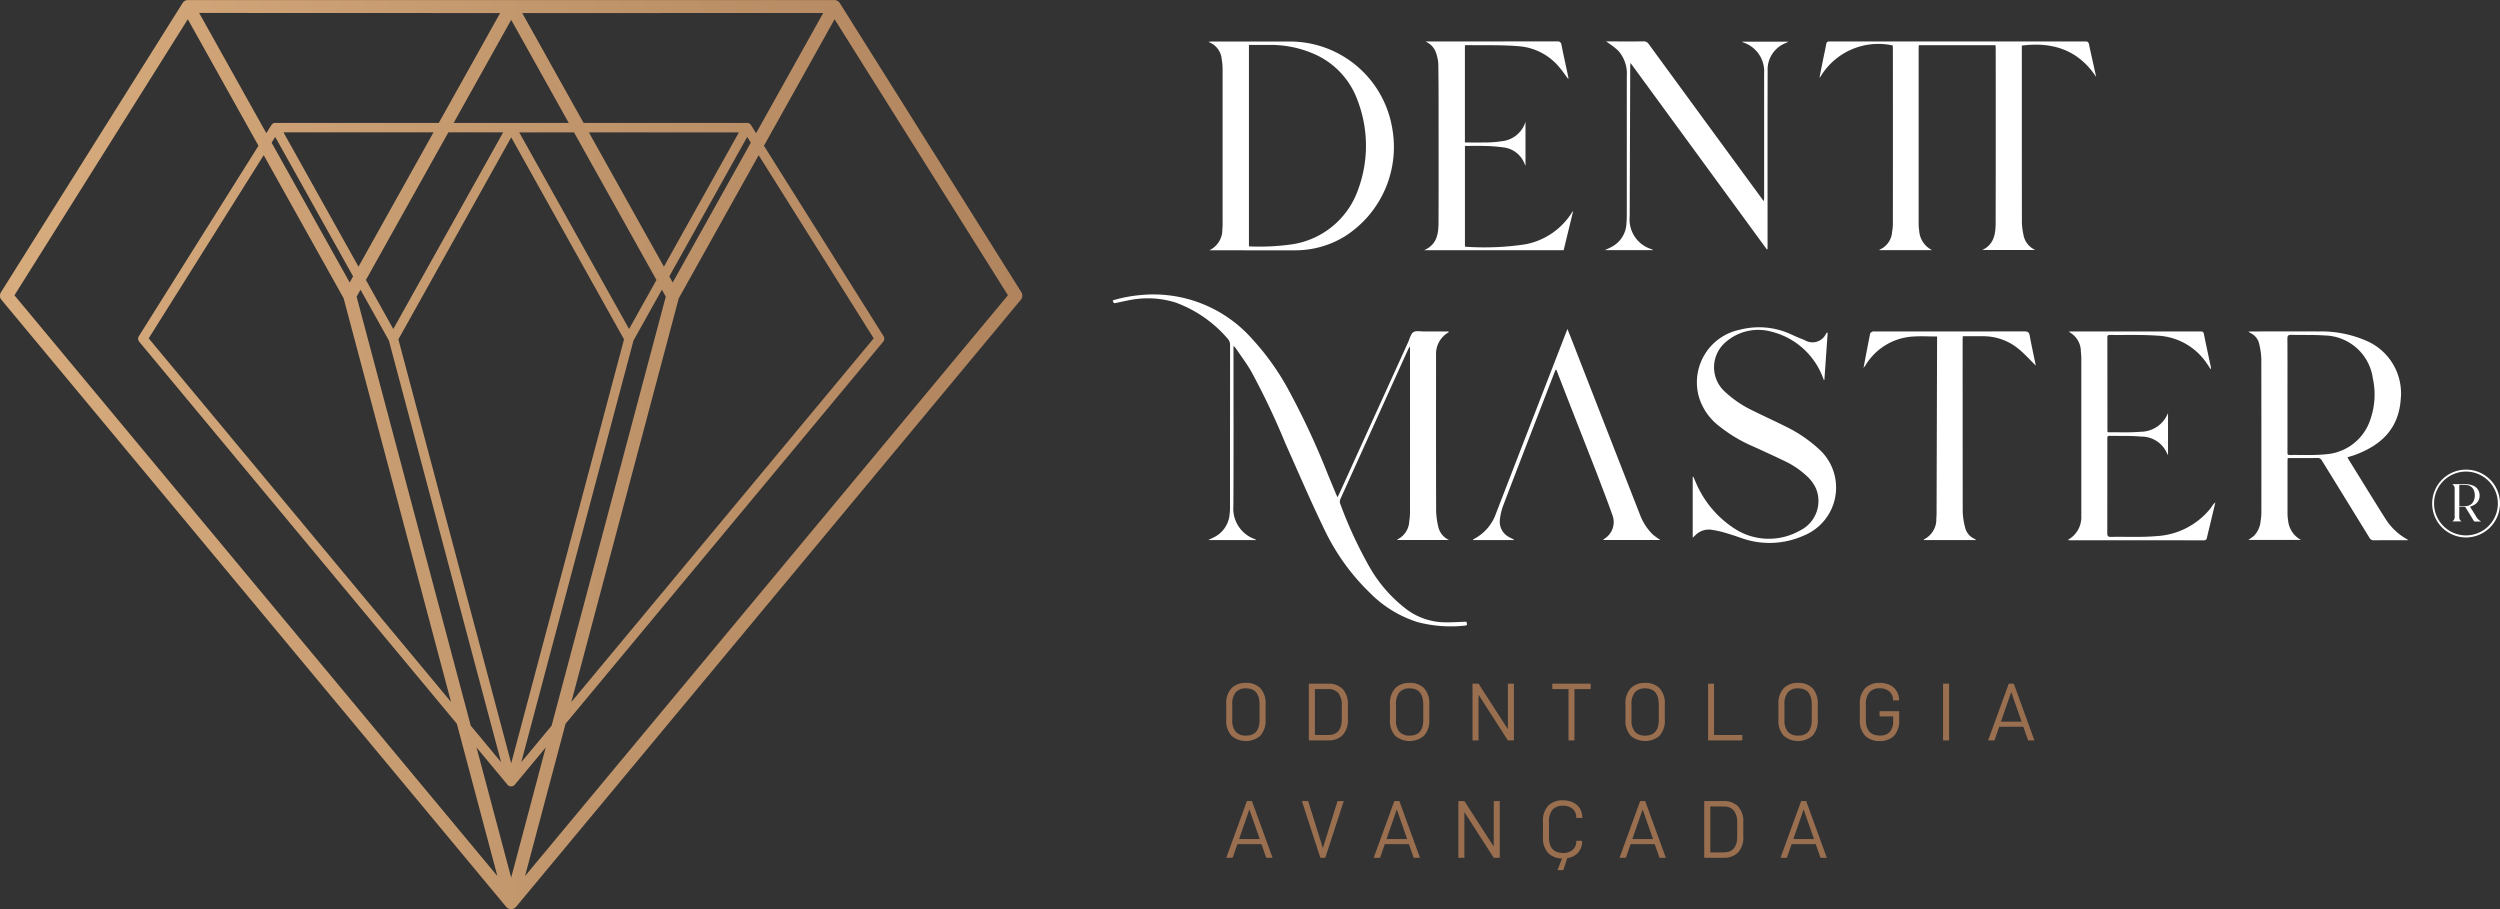 <svg xmlns="http://www.w3.org/2000/svg" xmlns:xlink="http://www.w3.org/1999/xlink" width="252.608" height="91.871" viewBox="0 0 252.608 91.871">
  <rect x="0" y="0" width="252.608" height="91.871" fill="#333333" stroke="none"/>
  <defs>
    <linearGradient id="linear-gradient" y1="0.5" x2="1" y2="0.5" gradientUnits="objectBoundingBox">
      <stop offset="0" stop-color="#e2b786"/>
      <stop offset="1" stop-color="#9d704e"/>
    </linearGradient>
  </defs>
  <g id="logo_dentt-mater-footer" transform="translate(-165.245 -300.455)">
    <g id="Grupo_441" data-name="Grupo 441" transform="translate(165.245 300.456)">
      <path id="Caminho_4653" data-name="Caminho 4653" d="M268.452,329.988,250.1,300.763l-.021-.028-.024-.033c-.011-.014-.023-.026-.035-.039l-.021-.022c-.015-.014-.03-.027-.046-.04l-.017-.014a.609.609,0,0,0-.052-.035l-.018-.011a.523.523,0,0,0-.051-.025l-.026-.012c-.014-.006-.028-.01-.042-.015l-.04-.013-.032-.006-.053-.009-.032,0c-.015,0-.029,0-.044,0H184.255l-.038,0-.042,0-.033.005c-.019,0-.038.007-.057.011l-.007,0a.637.637,0,0,0-.283.163l-.009.009c-.016.016-.031.033-.045.05s-.015.02-.022.03-.015.019-.022.03l-18.355,29.226a.656.656,0,0,0,.051.767l51,61.334.01.01.015.019a.636.636,0,0,0,.079.072h0l.023.015a.679.679,0,0,0,.07.044l0,0,.012,0,.035.015a.584.584,0,0,0,.082.028l.025.008.018,0a.662.662,0,0,0,.127.014h0a.664.664,0,0,0,.127-.014l.018,0,.025-.008a.6.6,0,0,0,.082-.028l.035-.015.012,0,0,0a.66.66,0,0,0,.07-.044c.007-.005.016-.009.022-.015h0a.7.7,0,0,0,.079-.072l.015-.019.011-.01,51-61.334A.656.656,0,0,0,268.452,329.988Zm-20.026-28.222-6.783,12.147-.516-.821-.015-.021-.017-.024c-.008-.01-.017-.019-.026-.028l-.015-.016c-.011-.01-.022-.02-.034-.029l-.013-.01a.442.442,0,0,0-.038-.026l-.013-.008a.391.391,0,0,0-.037-.018l-.019-.009-.031-.01-.029-.009-.024,0-.039-.007-.023,0-.032,0H224.214l-6.2-11.1ZM201.469,327.4l-7.579-13.571h15.158Zm9.08-13.571h5.535l-11.1,19.87-2.767-4.955Zm-9.627,14.552-.345.617-7.89-14.129.365-.581Zm-.957,2.209,10.856,40.795-30.552-36.743,11.623-18.507Zm1.313-.16.394-.705,2.868,5.136,11.338,42.606-3.064-3.685Zm4.221,4.314,11.4-20.412,11.4,20.412-11.4,42.838Zm26.078-6-2.768,4.955-11.1-19.87h5.535Zm-6.829-14.915h15.158L232.327,327.4Zm4.508,21.032,2.868-5.136.394.705-11.536,43.352-3.064,3.685Zm4.575-4.271,8.073-14.455,11.623,18.507-30.551,36.743Zm-.612-1.591-.345-.617,7.87-14.093.365.581Zm-10.506-16.125H211.083l5.815-10.413Zm-6.932-11.1-6.2,11.1H193.075l-.028,0-.03,0-.024,0-.041.008h-.005a.465.465,0,0,0-.206.119l-.006.007a.47.47,0,0,0-.033.037l-.016.022-.016.022-.516.821-6.784-12.147Zm-49.075,28.517L184.222,302.4l7.139,12.782-12.086,19.243a.478.478,0,0,0,.037.56l32.094,38.6,4.095,15.387Zm50.191,58.84-3.5-13.147,3.131,3.766.008.007.011.014a.489.489,0,0,0,.058.053h0l.017.01a.464.464,0,0,0,.051.032l0,0,.009,0,.026.011a.442.442,0,0,0,.06.021l.018.006.014,0a.5.5,0,0,0,.093.01h0a.5.5,0,0,0,.093-.01l.013,0,.019-.006a.449.449,0,0,0,.059-.021l.025-.011.009,0,0,0a.492.492,0,0,0,.051-.032l.016-.01h0a.486.486,0,0,0,.058-.052l.011-.014.008-.007,3.131-3.766Zm1.4-.158,4.095-15.387,32.093-38.6a.478.478,0,0,0,.037-.56l-12.086-19.243,7.139-12.782,17.515,27.888Z" transform="translate(-165.245 -300.456)" fill="url(#linear-gradient)"/>
    </g>
    <g id="Grupo_442" data-name="Grupo 442" transform="translate(289.151 369.46)">
      <path id="Caminho_4654" data-name="Caminho 4654" d="M732.585,620.091V618.6a2.243,2.243,0,0,1,.54-1.666,1.991,1.991,0,0,1,1.454-.528,1.965,1.965,0,0,1,1.442.528,2.254,2.254,0,0,1,.536,1.666v1.487a2.245,2.245,0,0,1-.54,1.666,2.251,2.251,0,0,1-2.9,0A2.256,2.256,0,0,1,732.585,620.091Zm3.365-1.462q0-1.67-1.371-1.67a1.313,1.313,0,0,0-1.039.395,1.9,1.9,0,0,0-.349,1.276v1.5a1.764,1.764,0,0,0,.353,1.222,1.34,1.34,0,0,0,1.035.382q1.371,0,1.371-1.6Z" transform="translate(-732.585 -616.41)" fill="#9a6f50"/>
      <path id="Caminho_4655" data-name="Caminho 4655" d="M772.738,616.752a1.976,1.976,0,0,1,1.45.528,2.254,2.254,0,0,1,.536,1.666v1.346a2.254,2.254,0,0,1-.536,1.666,1.976,1.976,0,0,1-1.45.528h-1.961v-5.734Zm1.371,3.573v-1.354a1.89,1.89,0,0,0-.353-1.272,1.278,1.278,0,0,0-1.01-.4h-1.354v4.637h1.354Q774.109,621.937,774.109,620.325Z" transform="translate(-762.436 -616.677)" fill="#9a6f50"/>
      <path id="Caminho_4656" data-name="Caminho 4656" d="M808.321,620.091V618.6a2.243,2.243,0,0,1,.54-1.666,1.991,1.991,0,0,1,1.454-.528,1.966,1.966,0,0,1,1.442.528,2.254,2.254,0,0,1,.536,1.666v1.487a2.245,2.245,0,0,1-.54,1.666,2.251,2.251,0,0,1-2.9,0A2.256,2.256,0,0,1,808.321,620.091Zm3.365-1.462q0-1.67-1.371-1.67a1.313,1.313,0,0,0-1.039.395,1.9,1.9,0,0,0-.349,1.276v1.5a1.764,1.764,0,0,0,.353,1.222,1.34,1.34,0,0,0,1.035.382q1.371,0,1.371-1.6Z" transform="translate(-791.78 -616.41)" fill="#9a6f50"/>
      <path id="Caminho_4657" data-name="Caminho 4657" d="M850.693,622.486h-.607l-2.966-4.62v4.62h-.607v-5.734h.607l2.966,4.6v-4.6h.607Z" transform="translate(-821.631 -616.677)" fill="#9a6f50"/>
      <path id="Caminho_4658" data-name="Caminho 4658" d="M885.684,617.3v5.185h-.6V617.3h-1.637v-.549h3.872v.549Z" transform="translate(-850.501 -616.677)" fill="#9a6f50"/>
      <path id="Caminho_4659" data-name="Caminho 4659" d="M917.3,620.091V618.6a2.243,2.243,0,0,1,.54-1.666,1.991,1.991,0,0,1,1.454-.528,1.966,1.966,0,0,1,1.442.528,2.255,2.255,0,0,1,.536,1.666v1.487a2.245,2.245,0,0,1-.54,1.666,2.251,2.251,0,0,1-2.9,0A2.256,2.256,0,0,1,917.3,620.091Zm3.366-1.462q0-1.67-1.371-1.67a1.313,1.313,0,0,0-1.039.395,1.9,1.9,0,0,0-.349,1.276v1.5a1.764,1.764,0,0,0,.353,1.222,1.34,1.34,0,0,0,1.035.382q1.371,0,1.371-1.6Z" transform="translate(-876.962 -616.41)" fill="#9a6f50"/>
      <path id="Caminho_4660" data-name="Caminho 4660" d="M956.1,616.752v5.185h2.859v.549H955.5v-5.734Z" transform="translate(-906.813 -616.677)" fill="#9a6f50"/>
      <path id="Caminho_4661" data-name="Caminho 4661" d="M988.059,620.091V618.6a2.244,2.244,0,0,1,.54-1.666,1.991,1.991,0,0,1,1.454-.528,1.965,1.965,0,0,1,1.442.528,2.254,2.254,0,0,1,.536,1.666v1.487a2.245,2.245,0,0,1-.54,1.666,2.251,2.251,0,0,1-2.9,0A2.256,2.256,0,0,1,988.059,620.091Zm3.366-1.462q0-1.67-1.371-1.67a1.313,1.313,0,0,0-1.039.395,1.9,1.9,0,0,0-.349,1.276v1.5a1.764,1.764,0,0,0,.353,1.222,1.339,1.339,0,0,0,1.034.382q1.371,0,1.371-1.6Z" transform="translate(-932.264 -616.41)" fill="#9a6f50"/>
      <path id="Caminho_4662" data-name="Caminho 4662" d="M1025.718,620.091V618.6a2.233,2.233,0,0,1,.544-1.666,2.006,2.006,0,0,1,1.458-.528,2.313,2.313,0,0,1,1.031.216,1.6,1.6,0,0,1,.681.611,1.71,1.71,0,0,1,.241.91v.033h-.607v-.033a1.1,1.1,0,0,0-.361-.868,1.419,1.419,0,0,0-.976-.32,1.34,1.34,0,0,0-1.047.395,1.872,1.872,0,0,0-.358,1.276v1.5q0,1.6,1.413,1.6a1.329,1.329,0,0,0,1-.357,1.6,1.6,0,0,0,.345-1.139v-.44h-1.371v-.524h1.978v.856a2.209,2.209,0,0,1-.532,1.645,1.98,1.98,0,0,1-1.438.515,2.006,2.006,0,0,1-1.458-.527A2.234,2.234,0,0,1,1025.718,620.091Z" transform="translate(-961.698 -616.41)" fill="#9a6f50"/>
      <path id="Caminho_4663" data-name="Caminho 4663" d="M1064.821,616.752v5.734h-.607v-5.734Z" transform="translate(-991.787 -616.677)" fill="#9a6f50"/>
      <path id="Caminho_4664" data-name="Caminho 4664" d="M1086.181,621.106l-.482,1.379h-.64l2.086-5.734h.507l2.086,5.734h-.64l-.482-1.379Zm1.213-3.507-1.039,2.992h2.085Z" transform="translate(-1008.079 -616.677)" fill="#9a6f50"/>
    </g>
    <g id="Grupo_443" data-name="Grupo 443" transform="translate(289.151 381.322)">
      <path id="Caminho_4665" data-name="Caminho 4665" d="M733.707,675.422l-.482,1.379h-.64l2.086-5.734h.507l2.086,5.734h-.64l-.482-1.379Zm1.213-3.507-1.039,2.992h2.086Z" transform="translate(-732.585 -670.993)" fill="#9a6f50"/>
      <path id="Caminho_4666" data-name="Caminho 4666" d="M768.214,671.068l1.488,4.753,1.479-4.753h.632l-1.87,5.734h-.5l-1.861-5.734Z" transform="translate(-759.939 -670.993)" fill="#9a6f50"/>
      <path id="Caminho_4667" data-name="Caminho 4667" d="M801.913,675.422l-.482,1.379h-.64l2.086-5.734h.507l2.086,5.734h-.64l-.482-1.379Zm1.213-3.507-1.039,2.992h2.086Z" transform="translate(-785.895 -670.993)" fill="#9a6f50"/>
      <path id="Caminho_4668" data-name="Caminho 4668" d="M844.153,676.8h-.607l-2.966-4.62v4.62h-.606v-5.734h.606l2.966,4.6v-4.6h.607Z" transform="translate(-816.52 -670.993)" fill="#9a6f50"/>
      <path id="Caminho_4669" data-name="Caminho 4669" d="M882.48,672.479a1.124,1.124,0,0,0-.361-.881,1.422,1.422,0,0,0-.985-.324,1.362,1.362,0,0,0-1.051.391,1.856,1.856,0,0,0-.362,1.28v1.5q0,1.6,1.421,1.6a1.418,1.418,0,0,0,.981-.32,1.117,1.117,0,0,0,.357-.877v-.033h.59v.033a1.679,1.679,0,0,1-.4,1.151,1.8,1.8,0,0,1-1.1.569l-.4,1.213h-.59l.457-1.18a1.971,1.971,0,0,1-1.4-.553,2.249,2.249,0,0,1-.523-1.641V672.92a2.223,2.223,0,0,1,.548-1.666,2.032,2.032,0,0,1,1.471-.528,2.318,2.318,0,0,1,1.026.216,1.592,1.592,0,0,1,.686.615,1.749,1.749,0,0,1,.241.922v.025h-.607Z" transform="translate(-847.113 -670.726)" fill="#9a6f50"/>
      <path id="Caminho_4670" data-name="Caminho 4670" d="M915.651,675.422l-.482,1.379h-.64l2.086-5.734h.507l2.086,5.734h-.64l-.482-1.379Zm1.213-3.507-1.039,2.992h2.086Z" transform="translate(-874.793 -670.993)" fill="#9a6f50"/>
      <path id="Caminho_4671" data-name="Caminho 4671" d="M955.672,671.068a1.976,1.976,0,0,1,1.45.528,2.254,2.254,0,0,1,.536,1.666v1.346a2.254,2.254,0,0,1-.536,1.666,1.976,1.976,0,0,1-1.45.528h-1.961v-5.734Zm1.371,3.573v-1.354a1.889,1.889,0,0,0-.353-1.272,1.278,1.278,0,0,0-1.01-.4h-1.354v4.637h1.354Q957.043,676.253,957.043,674.641Z" transform="translate(-905.417 -670.993)" fill="#9a6f50"/>
      <path id="Caminho_4672" data-name="Caminho 4672" d="M990.133,675.422l-.482,1.379h-.64l2.086-5.734h.507l2.086,5.734h-.64l-.482-1.379Zm1.213-3.507-1.039,2.992h2.086Z" transform="translate(-933.008 -670.993)" fill="#9a6f50"/>
    </g>
    <g id="Grupo_444" data-name="Grupo 444" transform="translate(287.339 304.636)">
      <path id="Caminho_4673" data-name="Caminho 4673" d="M1035.021,323.207c-1.791-2.719-4.364-3.576-7.516-3.176v.33q0,8.726.006,17.452a6.547,6.547,0,0,0,.152,1.3,2.067,2.067,0,0,0,1.215,1.574H1023.5c1.211-.562,1.357-1.649,1.36-2.767q.02-8.81.005-17.621c0-.1-.012-.2-.02-.31h-7.75c-.006.128-.017.247-.017.366q0,8.76,0,17.52a5.022,5.022,0,0,0,.054.837,2.354,2.354,0,0,0,1.308,1.986h-5.331c0-.01,0-.039.007-.042a2.1,2.1,0,0,0,1.281-1.793,4.957,4.957,0,0,0,.079-.868q.007-8.844,0-17.688c0-.1-.009-.2-.013-.291a6.821,6.821,0,0,0-7.289,3.132,1.657,1.657,0,0,1-.118.134c.129-.65.243-1.231.36-1.81.107-.526.228-1.049.321-1.578.039-.225.138-.284.357-.284q12.913.008,25.826,0c.234,0,.324.062.374.3C1034.527,321.012,1034.779,322.108,1035.021,323.207Z" transform="translate(-945.307 -319.604)" fill="#fff"/>
      <path id="Caminho_4674" data-name="Caminho 4674" d="M724.39,340.727a2.3,2.3,0,0,0,1.314-2.157,5.3,5.3,0,0,0,.025-.7q0-7.682,0-15.364a6.2,6.2,0,0,0-.088-1.068,2.028,2.028,0,0,0-1.352-1.764c.174-.024.239-.041.3-.041q3.972,0,7.945,0a10.484,10.484,0,0,1,10.32,8.682,10.7,10.7,0,0,1-4.826,11.037,9.545,9.545,0,0,1-4.921,1.378C730.2,340.735,727.3,340.727,724.39,340.727Zm4-.394a23.213,23.213,0,0,0,4.393-.213,8.394,8.394,0,0,0,6.664-5.6,12.764,12.764,0,0,0-.07-8.909,8.1,8.1,0,0,0-4.359-4.7,10.951,10.951,0,0,0-4.74-.93c-.624,0-1.248,0-1.888,0Z" transform="translate(-724.287 -319.619)" fill="#fff"/>
      <path id="Caminho_4675" data-name="Caminho 4675" d="M828.271,340.312c.025.018.034.03.043.03a27.622,27.622,0,0,0,6.064-.242,7.115,7.115,0,0,0,4.735-3.262c.011-.018.033-.028.09-.077l-.956,3.932H824.155c1.328-.585,1.442-1.707,1.448-2.844.018-3.374.008-6.747.006-10.121,0-1.961.005-3.923-.029-5.884a4.248,4.248,0,0,0-.281-1.234,1.846,1.846,0,0,0-1.02-.993c.092,0,.184-.014.276-.014q6.515,0,13.03-.007c.277,0,.387.075.441.349.214,1.075.453,2.144.68,3.215a2.09,2.09,0,0,1,.019.258c-.32-.425-.6-.84-.922-1.217a5.9,5.9,0,0,0-4.043-2.113c-1.794-.153-3.607-.087-5.412-.116-.019,0-.039.018-.079.038v9.8c.632,0,1.258.015,1.883,0a11.486,11.486,0,0,0,1.839-.126,2.8,2.8,0,0,0,2.4-1.966v4.41c-.013-.009-.039-.016-.043-.03a2.625,2.625,0,0,0-2.268-1.8,15.479,15.479,0,0,0-2.008-.137c-.591-.021-1.184,0-1.8,0Z" transform="translate(-802.344 -319.595)" fill="#fff"/>
      <path id="Caminho_4676" data-name="Caminho 4676" d="M924.122,340.615l-13.78-18.847c-.011.18-.023.284-.024.387q-.028,7.566-.054,15.132a3.137,3.137,0,0,0,2.186,3.3c.048.02.093.047.2.1h-4.888c.255-.122.469-.212.67-.323a2.791,2.791,0,0,0,1.5-2.322c.028-.312.039-.627.039-.94q0-6.995,0-13.989a3.482,3.482,0,0,0-.887-2.6,10.1,10.1,0,0,0-1.209-.912h.9c.954,0,1.908.009,2.862-.006a.6.6,0,0,1,.555.279q5.682,7.776,11.376,15.543c.065.089.132.177.245.327.017-.145.034-.223.034-.3q0-6.305,0-12.61a3.074,3.074,0,0,0-2.091-3.122,1.183,1.183,0,0,1-.132-.084H926.3c-.12.062-.183.1-.249.128a2.871,2.871,0,0,0-1.849,2.823c-.014,4.618-.007,9.236-.008,13.854q0,1.917,0,3.834v.32Z" transform="translate(-867.688 -319.596)" fill="#fff"/>
    </g>
    <g id="Grupo_445" data-name="Grupo 445" transform="translate(410.98 347.907)">
      <path id="Caminho_4677" data-name="Caminho 4677" d="M1293.845,524.577a3.427,3.427,0,1,1,3.442-3.428A3.444,3.444,0,0,1,1293.845,524.577Zm0-.21a3.223,3.223,0,1,0-3.221-3.217A3.23,3.23,0,0,0,1293.846,524.367Z" transform="translate(-1290.414 -517.722)" fill="#fff"/>
      <path id="Caminho_4678" data-name="Caminho 4678" d="M1301.58,526.731l.463.738c.037.06.076.118.112.178a1.278,1.278,0,0,0,.52.555l-.008.023h-.231c-.12,0-.24,0-.36,0a.118.118,0,0,1-.119-.068c-.272-.448-.547-.893-.819-1.341a.151.151,0,0,0-.153-.087c-.14.006-.281,0-.422,0-.052,0-.073.015-.072.07,0,.325,0,.649,0,.974a.46.46,0,0,0,.245.442h-.95a.549.549,0,0,0,.239-.55q0-1.338,0-2.677c0-.018,0-.035,0-.053a.481.481,0,0,0-.249-.48c.048,0,.073-.008.1-.008.4,0,.791,0,1.187,0a2.093,2.093,0,0,1,.734.114,1.036,1.036,0,0,1,.745.955,1.055,1.055,0,0,1-.614,1.064C1301.821,526.64,1301.7,526.679,1301.58,526.731Zm-1.083-.065a6.8,6.8,0,0,0,.733-.005.87.87,0,0,0,.74-.583,1.355,1.355,0,0,0,.042-.861.857.857,0,0,0-.78-.677c-.212-.021-.427-.011-.64-.02-.075,0-.1.016-.1.1,0,.658,0,1.315,0,1.973C1300.493,526.618,1300.5,526.646,1300.5,526.667Z" transform="translate(-1297.734 -522.98)" fill="#fff"/>
    </g>
    <path id="Caminho_4679" data-name="Caminho 4679" d="M680.047,437.262a14.786,14.786,0,0,1,3.065-.558,13.32,13.32,0,0,1,11.042,4.474,25.63,25.63,0,0,1,3.772,5.345,77.269,77.269,0,0,1,3.892,8.4c.3.722.6,1.443.931,2.232.078-.145.136-.238.181-.338q3.489-7.677,6.978-15.353c.157-.345.246-.811.518-.988s.735-.067,1.114-.069c.815-.005,1.631,0,2.447,0,0,.046.007.079,0,.083a2.5,2.5,0,0,0-1.264,2.371c-.013.151-.006.3-.006.457,0,5.079-.007,10.158.01,15.237a8.064,8.064,0,0,0,.229,1.638,1.932,1.932,0,0,0,1.063,1.279h-5.209c0-.019,0-.052.009-.056a2.15,2.15,0,0,0,1.193-1.856,5.241,5.241,0,0,0,.073-.844q.006-8.239,0-16.477v-.325a2.8,2.8,0,0,0-.175.272q-3.427,7.562-6.846,15.127a.656.656,0,0,0-.045.456,43.156,43.156,0,0,0,3.031,6.531,14.17,14.17,0,0,0,3.718,4.2,6.566,6.566,0,0,0,3.835,1.293c.726.012,1.453-.039,2.183-.062.108.358.094.378-.266.406a13.231,13.231,0,0,1-4.664-.365,11.7,11.7,0,0,1-4.845-2.98,22.149,22.149,0,0,1-4.651-6.536c-1.363-2.818-2.594-5.7-3.872-8.557a74.148,74.148,0,0,0-3.469-7.3c-.466-.8-1.024-1.538-1.542-2.3a2.976,2.976,0,0,0-.226-.249v.458c0,5.242.019,10.485-.011,15.727a3.269,3.269,0,0,0,2.178,3.357,1.168,1.168,0,0,1,.134.089H689.7c.231-.112.384-.184.534-.26a2.851,2.851,0,0,0,1.616-2.267,6.3,6.3,0,0,0,.049-.878q0-8.141.007-16.282a.908.908,0,0,0-.252-.671,12.652,12.652,0,0,0-5.286-3.653,9.451,9.451,0,0,0-4.779-.2c-.407.075-.809.172-1.214.256C680.146,437.568,680.145,437.565,680.047,437.262Z" transform="translate(-402.37 -106.457)" fill="#fff"/>
    <path id="Caminho_4680" data-name="Caminho 4680" d="M1215.472,466.516c.066.124.106.211.156.292,1.22,1.97,2.431,3.944,3.666,5.9a6.1,6.1,0,0,0,2.343,2.175c-.1.005-.191.015-.286.015-1.067,0-2.135-.006-3.2.007a.477.477,0,0,1-.467-.266q-2.391-3.893-4.79-7.78a.472.472,0,0,0-.463-.27c-.989.014-1.979.006-3,.006-.008.143-.019.258-.019.373,0,1.718,0,3.437,0,5.155a4.916,4.916,0,0,0,.063.812,2.5,2.5,0,0,0,1.3,1.934h-5.325a6.923,6.923,0,0,0,.574-.416,2.475,2.475,0,0,0,.673-1.521,5.184,5.184,0,0,0,.073-.908q.006-7.733-.006-15.465a7.244,7.244,0,0,0-.21-1.477,1.582,1.582,0,0,0-.908-1.13,1.943,1.943,0,0,1-.188-.13c.181-.01.284-.02.387-.02,2.244,0,4.487-.008,6.731,0a11.46,11.46,0,0,1,4.772.93,5.783,5.783,0,0,1,3.5,5.964c-.211,2.889-1.916,4.544-4.471,5.524C1216.1,466.336,1215.806,466.411,1215.472,466.516Zm-6.064-6.3v1.793q0,1.972,0,3.945c0,.159-.038.338.226.333,1.208-.021,2.424.05,3.62-.072a5.115,5.115,0,0,0,4.558-3.609,7.6,7.6,0,0,0,.222-4.056,5.022,5.022,0,0,0-4.869-4.342c-1.116-.079-2.24-.031-3.36-.062-.31-.009-.408.078-.405.4C1209.415,456.435,1209.408,458.326,1209.407,460.217Z" transform="translate(-813.029 -119.857)" fill="#fff"/>
    <path id="Caminho_4681" data-name="Caminho 4681" d="M962,452.445l-.331,4.746-.052.022c-.04-.1-.075-.208-.12-.309a7.479,7.479,0,0,0-5.118-4.566,5.007,5.007,0,0,0-4.816,1.158,3.332,3.332,0,0,0,0,4.843,11.084,11.084,0,0,0,2.845,1.947c1.139.569,2.3,1.088,3.438,1.664a13.812,13.812,0,0,1,3.487,2.44,5.232,5.232,0,0,1-1.766,8.543,8.436,8.436,0,0,1-6.277.246c-.585-.207-1.175-.4-1.771-.572a10.257,10.257,0,0,0-1.21-.261,1.9,1.9,0,0,0-1.721.589c-.059.059-.124.113-.224.2v-6.149l.058-.016c.076.174.15.349.228.522a10.376,10.376,0,0,0,4.092,4.826,6.36,6.36,0,0,0,6.454.1,3.321,3.321,0,0,0,1.638-4.215,3.773,3.773,0,0,0-.806-1.165,8.8,8.8,0,0,0-2.5-1.7c-.988-.48-1.99-.932-2.989-1.389a14.9,14.9,0,0,1-3.445-2.039,5.847,5.847,0,0,1-2.075-2.9,5.426,5.426,0,0,1,4.112-6.886,7.714,7.714,0,0,1,5.285.52c.414.192.838.364,1.263.532a1.508,1.508,0,0,0,2.166-.669.482.482,0,0,1,.077-.085Z" transform="translate(-612.082 -118.354)" fill="#fff"/>
    <path id="Caminho_4682" data-name="Caminho 4682" d="M1122.153,474.892c0-.031,0-.048,0-.05a2.611,2.611,0,0,0,1.308-2.484c.011-.13.007-.261.007-.391q0-7.65,0-15.3a6.479,6.479,0,0,0-.044-.813,2.244,2.244,0,0,0-1.232-2.013,2.357,2.357,0,0,1,.259-.028l13.035,0c.167,0,.313-.013.36.221.231,1.139.479,2.275.719,3.412a.233.233,0,0,1-.03.177c-.158-.237-.308-.48-.474-.71a6.363,6.363,0,0,0-4.938-2.682c-1.583-.107-3.177-.05-4.767-.07-.173,0-.258.045-.258.238q.008,4.747.008,9.493a.238.238,0,0,0,.018.062c.016.014.033.04.049.04,1.1-.009,2.2.047,3.293-.049a2.977,2.977,0,0,0,2.763-1.9v4.215c-.023-.01-.052-.014-.057-.027a2.806,2.806,0,0,0-2.65-1.8c-1.059-.1-2.131-.053-3.2-.078-.206,0-.227.108-.226.268,0,.435,0,.87,0,1.3,0,2.751,0,5.5-.006,8.253,0,.287.059.4.375.391,1.524-.031,3.056.056,4.57-.076a7.528,7.528,0,0,0,5.4-2.7c.1-.117.181-.245.268-.369a1.164,1.164,0,0,1,.308-.335l-.535,2.242c-.106.444-.216.887-.318,1.331-.038.169-.106.254-.3.254q-6.779-.009-13.558-.005A1.224,1.224,0,0,1,1122.153,474.892Z" transform="translate(-747.92 -119.863)" fill="#fff"/>
    <path id="Caminho_4683" data-name="Caminho 4683" d="M1044.827,457.233c-.571-.558-1.127-1.187-1.768-1.711a5.64,5.64,0,0,0-3.664-1.26h-1.948c-.007.15-.017.266-.017.383q0,8.7.01,17.391a7.284,7.284,0,0,0,.245,1.569,1.671,1.671,0,0,0,.927,1.122c.052.027.1.064.209.135h-5.312c0-.032,0-.066.01-.07a2.258,2.258,0,0,0,1.253-2.125,6.115,6.115,0,0,0,.026-.684q.026-8.647.05-17.293c0-.128,0-.255,0-.4-.872,0-1.71-.055-2.539.011a6.028,6.028,0,0,0-4.687,2.889c-.046.068-.1.132-.208.273.235-1.224.447-2.355.676-3.482.016-.078.149-.147.242-.191a.581.581,0,0,1,.226-.006q7.564,0,15.129-.009c.347,0,.462.106.523.435C1044.4,455.244,1044.629,456.272,1044.827,457.233Z" transform="translate(-673.875 -119.834)" fill="#fff"/>
    <path id="Caminho_4684" data-name="Caminho 4684" d="M860.029,473.848c-.048.034-.09.074-.172.142h5.8a6.977,6.977,0,0,1-.807-.593,5.674,5.674,0,0,1-1.279-2.028q-3.389-8.672-6.769-17.348c-.164-.42-.331-.84-.531-1.347-.092.231-.152.378-.209.526q-3.512,9.062-7.019,18.125a4.6,4.6,0,0,1-2.294,2.6c-.012.006-.012.037-.024.077h4.128l.008-.05c-.143-.074-.289-.146-.43-.224a1.75,1.75,0,0,1-.98-1.864,5.723,5.723,0,0,1,.307-1.3c.559-1.5,4.181-10.875,5.306-13.77l.088,0c1.11,2.891,3.931,10.06,4.073,10.436.545,1.444,1.111,2.88,1.618,4.337A1.97,1.97,0,0,1,860.029,473.848Z" transform="translate(-532.644 -118.974)" fill="#fff"/>
  </g>
</svg>

